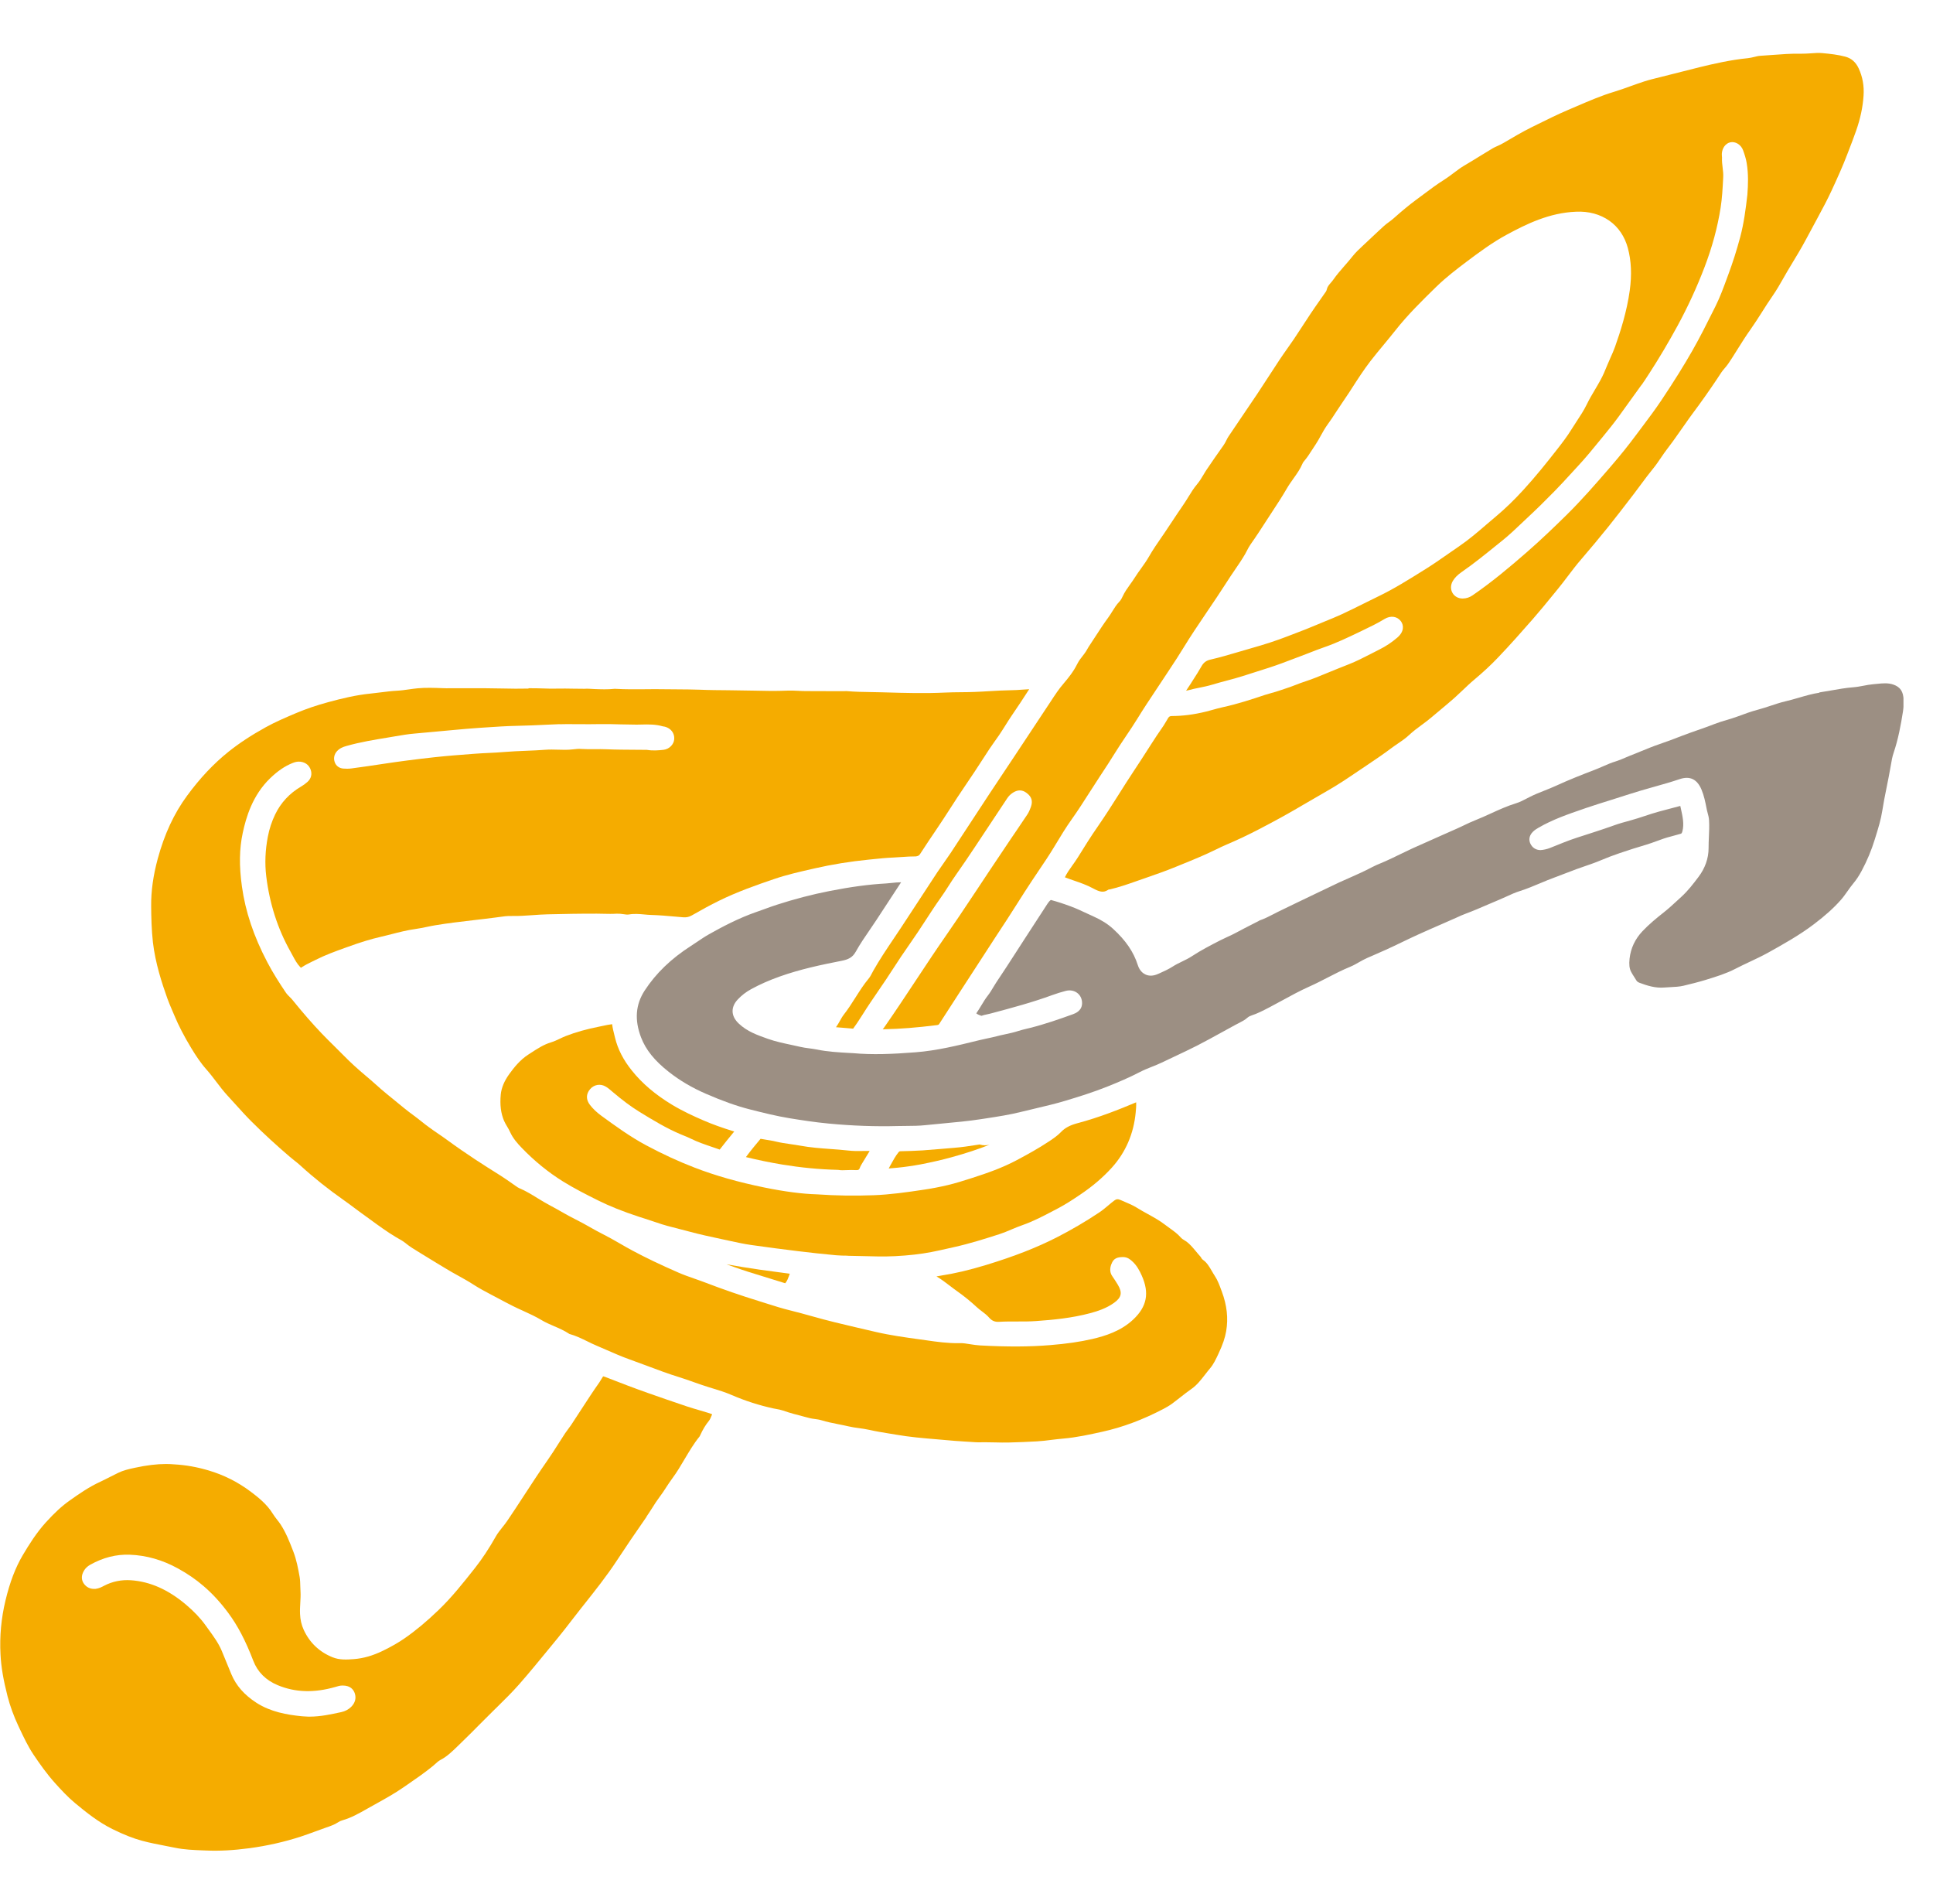 <svg fill="none" height="64" viewBox="0 0 65 64" width="65" xmlns="http://www.w3.org/2000/svg" xmlns:xlink="http://www.w3.org/1999/xlink"><clipPath id="a"><path d="m.007 0h64v64h-64z"/></clipPath><clipPath id="b"><path d="m.007 1.778h64v60.444h-64z"/></clipPath><g clip-path="url(#a)"><g clip-path="url(#b)"><g fill="#f5ac00"><path d="m17.767 23.15c-.288.006-.58.005-.87-.003-.385-.01-.774-.009-1.155-.009h-.596c-.088.002-.173.003-.258-.002-.277-.01-.561-.022-.841.004-.096.009-.191.023-.287.036-.135.019-.27.039-.408.046-.183.009-.364.033-.546.055-.113.014-.226.028-.339.04-.504.05-.982.168-1.425.288-.402.11-.749.227-1.062.36l-.051.021c-.331.141-.672.286-.99.462-.489.27-.896.539-1.25.821-.505.404-.964.891-1.402 1.488-.436.594-.757 1.285-.982 2.111-.154.568-.227 1.092-.222 1.602.003.361.012.787.059 1.21.082.7.301 1.372.483 1.88.048.136.105.268.162.401l.072.169c.146.35.332.711.57 1.103.146.241.31.495.514.724.119.135.229.278.337.421.114.15.231.304.358.442.091.098.18.197.27.297.179.198.356.395.544.583.404.404.84.804 1.292 1.19.05.043.1.083.152.124.073.058.145.115.214.178.441.403.922.786 1.471 1.172.105.073.207.15.31.227.088.065.175.131.264.195l.284.206c.282.206.574.42.877.601l.082.047c.078.043.154.087.223.142.156.129.327.232.507.341l.181.111c.129.081.258.159.388.237l.285.172c.139.086.281.165.423.243.176.098.352.195.521.305.192.124.398.233.591.335l.254.134c.158.084.315.168.475.248.113.057.228.109.343.161.209.095.425.194.628.316.128.077.265.136.41.198.173.074.352.151.52.264.211.057.413.155.609.251.103.051.205.101.311.145.107.045.213.092.319.138.254.111.518.227.78.32.203.072.404.147.606.223.343.129.697.262 1.051.371.171.053.341.113.51.173.167.059.335.118.504.17l.117.036c.214.065.434.132.645.224.461.199.938.352 1.417.455l.086.016c.077.013.153.028.226.053.241.085.497.151.744.214l.161.042c.052.013.106.02.159.027.079.01.159.021.236.045.18.056.364.092.559.131.115.023.23.045.343.072.116.028.234.044.353.06.124.017.246.035.367.062.204.047.41.08.617.114l.261.043c.453.08.92.119 1.373.157l.277.024c.22.019.439.039.658.051l.164.01c.135.009.271.021.404.015.04 0 .082-.001.122-.001.108 0 .215.003.324.005.165.003.327.009.489.003.312-.009.622-.019.932-.038.166-.009.331-.03.495-.051.132-.016.264-.032.396-.043.441-.038.883-.136 1.309-.23.685-.152 1.356-.403 2.052-.767.086-.045.198-.108.301-.184.088-.065.173-.132.258-.199.128-.1.256-.201.388-.293.179-.126.31-.295.45-.475.057-.073.114-.147.174-.218.115-.136.193-.303.276-.481.149-.316.223-.538.262-.764.074-.434.026-.87-.147-1.333l-.015-.04c-.064-.174-.124-.338-.217-.478-.037-.056-.07-.114-.104-.172-.085-.146-.166-.284-.294-.372-.044-.031-.064-.072-.077-.097-.058-.064-.112-.131-.167-.196-.1-.12-.195-.234-.311-.321-.018-.013-.038-.025-.058-.037-.049-.029-.104-.063-.149-.116-.101-.116-.228-.206-.362-.302-.052-.037-.105-.075-.155-.114-.18-.139-.378-.248-.587-.364-.124-.068-.246-.136-.366-.211-.124-.077-.26-.135-.404-.196l-.136-.059c-.091-.04-.144-.036-.215.018-.069.051-.135.107-.201.163-.099.083-.199.167-.307.239-.458.305-.937.586-1.425.835-.669.342-1.421.636-2.366.925-.566.173-1.069.291-1.536.362-.047.007-.094.016-.142.026.165.097.314.211.459.322.078.059.155.119.235.175.232.164.458.347.671.545.05.046.104.087.158.128.088.066.177.134.254.223.089.102.195.142.328.133.201-.012.399-.011.6-.011.213.001.424.001.636-.014.585-.041 1.21-.101 1.825-.265.24-.064.548-.162.807-.35.252-.182.284-.343.12-.614-.057-.094-.117-.186-.179-.276-.139-.197-.041-.399-.004-.475.083-.168.26-.17.355-.172h.007c.149 0 .241.081.302.135.162.143.257.328.329.49.261.586.173 1.04-.285 1.472-.42.397-.958.56-1.38.658-.408.094-.856.16-1.412.205-.695.058-1.444.061-2.361.011-.108-.006-.215-.023-.322-.039-.13-.02-.254-.045-.375-.037-.394.006-.758-.046-1.119-.098l-.224-.031c-.484-.067-.985-.136-1.474-.25-.458-.106-.914-.212-1.369-.323-.255-.061-.507-.131-.759-.201-.242-.067-.484-.135-.729-.195-.277-.067-.547-.153-.809-.236l-.26-.082c-.603-.186-1.21-.395-1.803-.623-.114-.044-.231-.084-.347-.125-.188-.066-.376-.131-.556-.21-.608-.266-1.096-.499-1.536-.735-.144-.077-.286-.158-.427-.24-.189-.109-.378-.217-.573-.315-.149-.074-.293-.156-.439-.238-.155-.088-.31-.174-.469-.253-.167-.082-.328-.173-.489-.265-.123-.07-.245-.139-.369-.204-.148-.077-.29-.164-.432-.251-.204-.125-.395-.243-.605-.331-.048-.02-.087-.048-.12-.072l-.106-.074c-.143-.1-.286-.201-.434-.294-.527-.329-1.149-.726-1.758-1.173-.105-.077-.211-.15-.318-.223-.105-.072-.21-.144-.312-.219-.086-.062-.169-.128-.252-.194-.084-.067-.167-.132-.253-.195-.222-.161-.436-.337-.642-.508l-.26-.212c-.135-.109-.264-.223-.393-.339-.101-.09-.202-.18-.307-.266-.298-.25-.535-.467-.744-.681-.109-.112-.221-.222-.333-.332-.143-.141-.286-.282-.426-.429-.307-.322-.621-.681-.985-1.131-.025-.031-.053-.059-.082-.087-.051-.05-.1-.1-.141-.161-.195-.291-.421-.638-.617-1.013-.458-.873-.737-1.705-.853-2.545-.097-.693-.088-1.267.028-1.804.11-.514.326-1.264.926-1.839.252-.242.489-.403.743-.505.075-.031.169-.061.277-.046.204.028.293.154.333.256.061.157.022.312-.106.425-.064.057-.137.11-.221.159-.381.225-.671.537-.861.929-.114.235-.197.487-.247.749-.088.454-.106.9-.055 1.326.111.921.385 1.775.815 2.537l.071.131c.078.146.152.284.259.393l.022.022s.003-.003.005-.003c.124-.083.253-.147.378-.208l.119-.058c.314-.159.647-.28.968-.396l.093-.033c.44-.16.783-.265 1.111-.34.126-.029.252-.061.377-.093.26-.067.528-.135.803-.173.124-.017.247-.043.37-.068.096-.02.191-.04.288-.056.429-.072.866-.122 1.29-.172.248-.029.496-.057.744-.09l.096-.013c.145-.021.296-.043.449-.038.234.005.47-.012.7-.028.169-.013.338-.024.507-.028.551-.013 1.103-.024 1.655-.022.076 0 .153.003.23.004.144.003.288.007.434-.003.084-.003.16.006.228.016.07.011.128.019.185.01.18-.031.352-.015.518 0 .074.007.149.014.223.016.277.008.553.032.83.057l.264.023c.095.006.185-.011.273-.061.335-.193.635-.355.917-.494.617-.303 1.261-.53 1.869-.736.408-.139.831-.235 1.241-.329l.119-.027c.572-.131 1.181-.23 1.812-.293l.15-.015c.22-.023.439-.045.66-.054.097-.004.194-.011.291-.018.161-.012.323-.022.484-.021.057-.012.098-.017.137-.077.185-.285.373-.569.566-.851.154-.226.301-.455.45-.685.159-.247.318-.494.484-.735.223-.323.437-.653.651-.983l.189-.29c.058-.088.119-.173.18-.259.046-.063.091-.126.135-.191.072-.106.14-.214.209-.323.072-.115.144-.23.221-.343.201-.291.395-.587.586-.884-.078.003-.154.009-.233.015-.124.009-.251.019-.377.019-.244.003-.488.018-.732.032-.167.01-.333.02-.499.026-.155.006-.312.008-.468.009-.174.002-.35.003-.525.012-.671.032-1.35.013-2.007-.006l-.105-.003c-.115-.003-.231-.005-.347-.007-.281-.004-.572-.009-.861-.034l-.063.003h-.38c-.304 0-.609 0-.914-.003-.085 0-.171-.004-.257-.009-.124-.006-.246-.011-.373-.006-.374.017-.753.009-1.121 0l-.84-.013c-.325-.003-.649-.004-.974-.018-.24-.009-.481-.01-.721-.012-.158 0-.316-.002-.474-.004-.211-.004-.422-.003-.635 0-.327.003-.665.006-.999-.013-.017-.002-.035-.003-.05 0-.224.024-.444.015-.659.007-.116-.004-.224-.018-.348-.009-.135-.001-.254-.002-.38-.004-.172-.003-.345-.006-.516-.002-.171.006-.341 0-.51-.006-.154-.004-.308-.009-.464-.006zm1.046 1.199c.164-.007.33-.004.496-.003h.111c.261.003.523.003.784-.002.216-.003.439.003.658.009.181.005.362.006.544.009l.162-.003c.236-.006.476-.01.719.06.035.005.054.008.073.013.202.055.325.217.312.415-.01.179-.167.338-.356.361-.174.02-.363.036-.566.002l-.399-.003c-.322-.002-.647-.003-.971-.017-.121-.006-.241-.003-.363-.003-.154.002-.312.003-.466-.007-.096-.009-.197.003-.29.014-.173.021-.343.015-.509.01-.133-.003-.264-.008-.398.002-.225.018-.449.027-.674.036-.243.01-.486.02-.729.04-.173.015-.348.024-.521.032-.144.007-.29.014-.434.025l-.109.008c-.423.032-.847.064-1.269.11-.662.073-1.21.145-1.724.223-.359.055-.718.107-1.078.155-.049.007-.098.009-.143.009-.048 0-.093-.003-.13-.005-.137-.011-.246-.092-.288-.218-.045-.126-.018-.259.073-.362.092-.103.206-.147.317-.178.47-.134.954-.212 1.423-.289l.23-.039c.21-.036.428-.073.646-.091.201-.016.403-.035.604-.055l.696-.064c.283-.026.567-.052.851-.071l.214-.014c.355-.024.722-.049 1.084-.056.328-.006.654-.021.982-.037l.44-.019z"/><path d="m31.99 28.644c-.078.117-.158.232-.239.346-.079.112-.158.224-.234.338-.241.366-.48.732-.719 1.098l-.489.746c-.088.134-.177.266-.266.398-.232.345-.472.701-.678 1.067l-.037.07c-.033.063-.069.134-.121.197-.164.196-.298.408-.441.633-.121.19-.246.388-.391.573-.052.067-.093.141-.134.214-.039.07-.08.142-.13.211.08.008.16.013.24.019.112.009.224.018.337.029l.138-.196c.059-.089.119-.179.175-.27.175-.281.363-.554.55-.828.168-.246.337-.493.497-.745.161-.254.332-.503.504-.751.104-.151.209-.302.31-.453.094-.139.185-.279.275-.419.16-.246.32-.493.49-.731.093-.129.179-.263.264-.396.084-.131.168-.261.258-.388.217-.306.426-.618.635-.931l1.084-1.635c.049-.075.113-.139.191-.189.08-.052.158-.078.233-.078.08 0 .157.029.233.088.167.126.21.272.14.469-.029.081-.066.173-.121.255-.111.169-.226.337-.34.505l-.2.293c-.246.365-.491.73-.735 1.097l-.409.617c-.197.298-.395.596-.596.893-.147.218-.296.435-.446.652-.161.233-.321.465-.478.7-.175.26-.347.522-.52.783-.362.548-.724 1.094-1.099 1.632-.012.016-.025.033-.039.049.021-.003.042-.004.062-.004.52-.009 1.08-.053 1.76-.138.051-.007.064-.018.079-.041.222-.346.447-.692.672-1.039l1.226-1.888c.131-.2.264-.4.394-.601.106-.165.213-.332.319-.499.167-.264.336-.528.509-.789l.215-.321c.184-.272.368-.544.537-.825l.047-.078c.165-.274.337-.558.526-.824.216-.302.419-.621.616-.929.11-.174.221-.346.334-.517l.067-.102c.146-.222.292-.443.431-.67.124-.202.257-.399.389-.596.13-.193.26-.387.383-.586.192-.315.398-.623.602-.93l.432-.652c.097-.147.195-.293.289-.441.081-.126.16-.253.239-.38.114-.184.228-.367.348-.547.142-.215.286-.428.43-.641.221-.327.444-.654.656-.987.084-.135.175-.266.264-.398.125-.184.252-.366.363-.559.021-.035.039-.072.058-.109.038-.073.076-.146.124-.214.184-.26.357-.526.529-.793l.207-.318c.165-.25.328-.5.478-.759.069-.12.149-.232.228-.344.119-.166.229-.323.303-.5.018-.044.047-.076.067-.099.1-.12.174-.237.249-.354.038-.06.077-.12.117-.178.066-.097.123-.201.179-.303.07-.126.142-.257.231-.379.103-.14.197-.283.29-.428.075-.116.153-.232.231-.346.07-.104.141-.207.21-.312l.084-.131c.199-.308.404-.628.634-.925.143-.184.292-.365.441-.544.132-.159.264-.319.392-.481.414-.526.895-.996 1.357-1.449l.033-.031c.318-.31.688-.59.985-.815.45-.339.892-.665 1.374-.925.655-.354 1.429-.735 2.324-.769.428-.021.814.086 1.126.306.299.212.513.529.617.914.116.431.137.899.064 1.428-.098.716-.316 1.387-.494 1.891-.046.13-.102.254-.158.378-.039.088-.079.177-.115.267-.063.158-.134.324-.219.479-.059.109-.123.216-.186.323-.094.159-.192.323-.272.49-.098.202-.22.388-.338.566-.058.088-.116.176-.171.266-.152.249-.334.483-.51.708-.325.416-.696.88-1.107 1.33-.313.343-.619.639-.933.902-.105.088-.208.177-.312.265-.293.253-.597.514-.928.739-.13.088-.26.179-.389.269-.236.165-.473.33-.718.483l-.093.058c-.489.306-.995.623-1.529.879-.163.078-.325.159-.487.24-.242.12-.484.242-.731.355-.18.083-.365.158-.55.233-.118.048-.235.096-.352.146-.21.09-.424.172-.637.253l-.29.111c-.352.137-.742.265-1.225.401-.14.04-.279.08-.418.122-.307.09-.622.184-.942.257-.134.03-.228.1-.295.221-.088.157-.185.307-.282.458l-.1.158c-.033.051-.065.1-.099.149-.013.019-.027.04-.039.059.028-.004.053-.009.078-.017.124-.035.251-.061.378-.086.142-.029.282-.058.422-.1.162-.05.327-.093.491-.137.18-.048.359-.095.536-.152.298-.094.597-.19.894-.285.281-.091.557-.196.834-.302l.234-.088c.092-.034.182-.07.273-.105.161-.063.322-.126.486-.183.427-.146.841-.346 1.208-.522l.089-.043c.251-.12.51-.244.748-.39.206-.126.43-.094.555.077.095.131.114.344-.124.548-.185.16-.392.296-.61.404-.096.047-.191.097-.286.146-.237.122-.483.248-.741.349-.252.098-.503.201-.753.303l-.341.139c-.114.046-.231.086-.348.126-.119.04-.24.081-.357.13-.11.045-.225.083-.338.12-.06.02-.121.04-.181.061-.088.031-.179.057-.271.082-.073.019-.145.04-.215.063-.437.146-.932.31-1.439.419-.106.023-.21.052-.314.081-.075.021-.149.041-.226.061-.436.108-.802.149-1.151.152-.078-.003-.104.021-.136.07-.021.031-.039.065-.058.098-.028.051-.058.101-.09.149-.159.225-.309.455-.457.686l-.062.097c-.163.254-.326.509-.494.76-.17.256-.335.516-.499.777-.222.351-.452.713-.694 1.062-.246.352-.478.726-.682 1.056-.056.09-.118.176-.18.263-.096.135-.187.262-.254.403.003.001.005.003.007.003.1.04.201.073.302.109.213.073.434.15.642.263.201.109.338.152.488.056l.031-.019.048-.006c.285-.067.586-.169.845-.261l.319-.111c.347-.12.705-.245 1.049-.386l.186-.076c.392-.159.796-.324 1.18-.514.098-.048.197-.096.297-.139.391-.166.763-.342 1.11-.522.504-.262.91-.484 1.28-.699l.232-.136c.262-.153.525-.307.789-.457.368-.209.727-.45 1.035-.66l.296-.199c.275-.184.56-.376.827-.577.076-.057.154-.11.233-.164.136-.093.264-.18.373-.283.138-.13.286-.239.43-.345.106-.078.211-.156.312-.241.1-.086.202-.17.304-.255.167-.14.335-.279.498-.424.09-.081.179-.165.267-.249.126-.12.252-.241.386-.352.305-.256.566-.499.799-.744.407-.426.803-.873 1.169-1.292.234-.268.459-.543.684-.819l.157-.192c.115-.141.226-.285.335-.43.146-.192.291-.384.45-.567.31-.36.614-.725.913-1.096.268-.334.528-.673.788-1.012l.066-.086c.081-.105.16-.211.238-.318.136-.183.271-.366.415-.541.094-.114.175-.235.258-.356.076-.112.152-.223.235-.33.113-.144.219-.294.324-.444l.264-.374c.08-.115.161-.231.245-.343.278-.371.558-.767.833-1.179l.053-.081c.056-.087.114-.177.189-.26.095-.105.173-.226.255-.354l.181-.287c.14-.223.279-.446.432-.66.137-.193.264-.393.391-.592.115-.182.231-.364.354-.541.14-.2.264-.418.383-.628.073-.128.146-.255.223-.381.18-.297.357-.588.518-.889l.394-.732c.178-.329.337-.627.477-.932.202-.436.367-.804.513-1.185l.03-.078c.094-.243.188-.486.274-.731.143-.409.225-.794.25-1.177.022-.33-.03-.63-.163-.918-.097-.21-.243-.339-.446-.395-.246-.067-.505-.095-.77-.12-.128-.013-.257-.003-.394.007-.109.008-.216.013-.326.013-.33-.008-.663.019-.988.043-.129.009-.257.019-.386.027-.067.004-.131.021-.197.037-.073.018-.145.035-.221.043-.569.056-1.139.185-1.62.303-.302.074-.604.152-.907.229l-.432.109c-.175.043-.349.085-.521.14-.154.049-.305.104-.457.158-.185.067-.368.133-.556.19-.433.129-.857.313-1.267.489l-.306.131c-.338.144-.677.312-1.004.474l-.191.094c-.324.16-.642.349-.951.531-.082.048-.144.076-.206.104-.052.023-.104.045-.154.074-.147.088-.292.178-.439.267-.175.108-.349.216-.526.319-.121.071-.232.155-.35.244-.106.08-.211.159-.323.23-.245.153-.482.331-.711.503l-.227.168c-.234.173-.478.374-.769.633-.053.047-.109.088-.166.13-.053.039-.106.077-.155.123l-.24.222c-.122.114-.245.227-.365.343l-.108.101c-.124.116-.243.227-.34.351-.088.111-.18.217-.273.323-.132.152-.258.295-.368.453-.028.041-.061.08-.094.118-.063.073-.115.136-.13.214-.012.061-.047.104-.07.134l-.154.22c-.111.158-.221.316-.328.476-.093.138-.183.277-.273.416-.091.141-.182.281-.276.42-.079.116-.16.232-.241.346-.085.12-.171.242-.252.365-.123.184-.243.37-.363.556-.13.199-.258.398-.39.596-.173.259-.349.518-.525.776-.145.214-.291.428-.434.643-.028.04-.049.083-.07.125-.03.06-.06.12-.099.174-.192.27-.381.542-.566.816-.038.056-.073.115-.108.174-.063.105-.127.214-.21.313-.116.136-.21.288-.308.449-.064.103-.127.205-.197.304-.116.167-.228.337-.34.506-.092.139-.183.278-.277.415l-.076.11c-.146.211-.296.43-.424.653-.079.14-.173.27-.265.399-.069.095-.138.191-.201.291-.052.083-.109.164-.167.244-.096.135-.187.261-.251.403-.025.056-.062.129-.119.187-.088.09-.156.199-.228.315-.047.077-.094.152-.148.224-.152.206-.291.423-.432.639-.067.104-.134.206-.202.308-.021.03-.038.063-.057.095-.033.059-.068.118-.111.172-.099.124-.179.228-.235.341-.124.252-.3.468-.453.648-.16.184-.297.393-.428.594l-1.241 1.874c-.128.195-.257.388-.387.581-.147.22-.294.44-.439.66l-.57.869c-.237.362-.474.725-.713 1.087zm23.213-15.705c.076-.107.148-.217.219-.328l.049-.075c.319-.493.625-1.008.936-1.577.348-.64.653-1.302.908-1.97.261-.683.439-1.341.544-2.008.05-.32.066-.634.084-.968l.003-.069c.005-.098-.007-.196-.019-.3-.013-.108-.027-.219-.022-.336.002-.017 0-.033-.003-.049-.003-.028-.004-.055-.003-.083.008-.195.124-.355.282-.391.175-.04.366.079.434.27.048.132.095.274.12.426.063.373.047.742.024 1.054v.006c-.056.487-.117.962-.243 1.435-.114.425-.244.835-.386 1.219l-.064.174c-.113.308-.23.627-.38.927l-.073.146c-.222.446-.453.906-.705 1.348-.284.498-.612 1.024-1.033 1.655-.205.307-.429.607-.646.895l-.224.299c-.251.337-.522.676-.809 1.008l-.064.075c-.465.538-.947 1.093-1.467 1.604-.387.38-.847.824-1.326 1.241-.557.486-1.164.998-1.825 1.451-.1.068-.21.104-.33.104h-.005c-.143 0-.27-.071-.337-.189-.07-.121-.065-.27.011-.4.067-.111.16-.206.295-.299.404-.279.794-.595 1.171-.9l.204-.164c.218-.175.428-.374.63-.566l.197-.186c.305-.284.616-.588.924-.904.192-.196.378-.398.563-.601l.218-.237c.262-.281.511-.584.763-.895l.092-.112c.177-.217.355-.435.521-.664.233-.322.465-.644.697-.967l.073-.101z"/><path d="m21.74 50.988c.064-.092.124-.186.185-.281.082-.131.165-.261.257-.383.079-.102.148-.209.217-.316.068-.104.135-.206.209-.306.149-.2.281-.422.407-.637.155-.26.313-.53.511-.774.004-.006.014-.027.021-.042.086-.19.179-.343.288-.476.039-.048.066-.113.094-.183.006-.014.012-.029.018-.043l-.003-.002c-.047-.017-.094-.035-.143-.049l-.258-.077c-.155-.045-.312-.091-.465-.142-.428-.144-.853-.291-1.279-.441-.467-.164-.92-.338-1.34-.502-.077-.03-.154-.061-.179-.061-.006.01-.057.092-.098.158l-.025.04c-.205.289-.398.587-.591.884-.12.186-.241.372-.364.557-.032.046-.065.092-.1.137-.034.045-.067.089-.098.136-.075.114-.148.228-.221.343-.124.195-.246.388-.379.577-.269.385-.525.777-.781 1.17-.186.286-.373.572-.565.854-.053.078-.111.152-.17.225-.079.099-.154.193-.212.296-.231.408-.459.754-.696 1.055l-.03.038c-.373.472-.757.959-1.204 1.387-.394.38-.769.692-1.144.952-.206.143-.44.277-.736.421-.335.162-.651.252-.967.276-.226.017-.477.035-.716-.062-.446-.18-.774-.493-.972-.927-.074-.163-.113-.331-.122-.531-.006-.128.002-.255.009-.382.007-.123.014-.246.007-.369-.003-.057-.005-.115-.007-.173-.003-.112-.005-.217-.022-.317-.052-.292-.106-.577-.211-.851-.136-.355-.254-.649-.434-.923-.034-.052-.074-.102-.113-.152-.052-.066-.102-.131-.145-.201-.196-.32-.494-.556-.756-.752-.426-.318-.898-.554-1.405-.704-.388-.115-.761-.181-1.141-.203h-.003c-.093-.008-.186-.013-.282-.013-.312 0-.653.041-1.05.127-.215.046-.392.088-.558.169-.089.043-.177.088-.265.132-.112.057-.226.115-.339.168-.378.174-.716.408-1.031.632-.261.184-.509.412-.805.739-.315.348-.567.751-.773 1.099-.247.419-.432.903-.581 1.524-.143.594-.2 1.204-.167 1.813.021.416.094.848.236 1.403.086.334.209.67.365 1.002l.038.081c.141.299.287.608.47.881.202.3.445.648.726.959.196.218.426.468.677.676.376.312.782.636 1.248.867.393.193.702.315 1.001.395.261.071.535.123.799.174l.309.061c.305.063.622.076.928.088l.109.004c.453.021.933-.006 1.465-.077.594-.08 1.175-.211 1.728-.391.161-.052.319-.111.478-.169.122-.045.245-.09.368-.133.155-.053.291-.1.408-.179.046-.03.096-.054.147-.067.295-.083.558-.233.838-.392l.311-.174c.297-.165.604-.336.886-.531l.147-.101c.289-.199.589-.405.864-.631.021-.018.043-.037.064-.057.055-.051.118-.108.194-.148.211-.11.381-.276.561-.45l.074-.072c.236-.227.467-.459.698-.692.145-.146.29-.291.437-.436l.13-.127c.246-.242.501-.493.732-.755.354-.403.7-.826 1.034-1.234l.279-.34c.16-.195.313-.394.467-.594.107-.138.214-.277.323-.414l.07-.088c.383-.482.779-.98 1.121-1.502.294-.448.611-.915.998-1.47zm-9.928 6.393c-.088.089-.205.152-.337.18-.343.074-.696.152-1.063.152-.015 0-.031 0-.047 0-.053-.001-.106-.005-.16-.009l-.077-.006c-.475-.049-1.025-.141-1.508-.453-.408-.265-.683-.579-.841-.96l-.144-.35c-.058-.146-.119-.291-.179-.435-.109-.26-.276-.488-.452-.73l-.094-.13c-.171-.238-.387-.465-.659-.695-.597-.503-1.199-.77-1.839-.817-.325-.024-.635.039-.916.187-.075.04-.169.089-.282.102-.17.015-.312-.051-.402-.187-.061-.095-.106-.249.028-.45.046-.069.11-.126.191-.172.432-.243.88-.357 1.335-.339.556.021 1.1.176 1.618.462.326.179.607.373.86.591.297.254.566.547.825.895.323.435.586.934.848 1.618.146.379.423.655.823.821.586.244 1.222.265 1.941.058.089-.026.146-.048.245-.047.262 0 .365.144.405.266.053.16.01.318-.119.448z"/><path d="m28.502 42.219.469.01c.372.01.753.022 1.129.003.459-.024.86-.069 1.226-.14.183-.035.366-.077.548-.118l.218-.049c.517-.115 1.034-.278 1.52-.435.136-.044.267-.099.398-.155.123-.051.245-.104.37-.146.362-.126.711-.309 1.048-.487l.153-.08c.259-.136.513-.304.75-.464.414-.279.76-.575 1.056-.902.465-.515.734-1.139.802-1.852.011-.113.021-.227.016-.34v-.003h-.003c-.567.239-1.243.508-1.964.699-.26.069-.428.159-.564.302-.113.118-.252.213-.394.308-.364.242-.737.446-1.084.631-.49.262-1.012.443-1.502.6l-.05.016c-.249.08-.507.162-.769.224-.269.064-.539.116-.803.155-.599.09-1.139.166-1.692.187-.653.024-1.263.015-1.916-.03-.483-.013-1.093-.093-1.762-.23-.88-.18-1.649-.399-2.348-.669-.544-.21-1.073-.454-1.619-.746-.548-.292-1.058-.665-1.509-.993-.159-.116-.285-.236-.385-.365-.139-.178-.139-.367.002-.533.136-.159.354-.193.533-.082.068.041.13.093.191.146l.034.029c.339.287.612.49.885.659.484.299.924.563 1.396.763l.104.043c.079.031.156.063.233.101.236.118.483.201.744.29l.238.082c.165-.214.316-.398.462-.575l.027-.032c-.405-.124-.739-.244-1.047-.378-.319-.138-.693-.309-1.058-.53-.555-.338-.993-.71-1.336-1.139-.288-.357-.474-.719-.568-1.107l-.021-.085c-.03-.119-.061-.24-.076-.369-.109.012-.203.033-.297.053l-.144.03c-.418.083-.783.185-1.112.313-.068.026-.133.057-.198.088-.102.049-.204.097-.312.129-.237.072-.443.205-.66.346l-.094.061c-.278.178-.489.444-.641.655-.169.233-.265.465-.287.687-.033.352.003.635.112.89.028.064.064.125.099.184.038.063.074.126.104.193.095.209.246.38.393.532.422.438.887.817 1.382 1.125.376.233.772.435 1.178.637.398.198.835.372 1.372.549l.21.067c.128.04.256.082.382.126.246.088.505.153.756.216.119.03.236.06.354.092.349.095.713.173 1.063.248l.336.072c.207.045.44.096.672.129.525.075 1.052.144 1.578.208.428.052.855.099 1.283.138.129.012.258.013.387.014z"/><path d="m28.998 38.697c-.155.002-.318.002-.48-.017-.197-.022-.394-.037-.592-.051-.335-.024-.681-.05-1.022-.113-.104-.019-.208-.034-.312-.049-.167-.024-.339-.048-.51-.09-.102-.025-.206-.041-.311-.058-.065-.01-.131-.02-.196-.033-.084.098-.156.187-.228.275-.09.112-.18.223-.264.34.411.1.82.184 1.217.25.636.104 1.235.163 1.883.18l.023.003c.069.013.166.009.269.005.099-.004.204-.007.309 0 .089.006.111-.025.127-.071.023-.065.058-.121.088-.17l.126-.207c.039-.065.079-.13.119-.196h-.036c-.069-.002-.139 0-.208 0z"/><path d="m31.988 38.909c.503-.138.915-.275 1.284-.423-.102.023-.21.029-.331-.009-.007 0-.035.005-.053.008-.299.047-.545.084-.799.104l-.416.035c-.216.018-.433.037-.649.052-.246.016-.491.022-.738.028-.035.001-.05.007-.077.041-.1.126-.178.269-.26.419-.021.04-.043.08-.065.12.356-.029.719-.069 1.075-.138.388-.076.725-.153 1.029-.237z"/><path d="m25.568 42.689c-.383-.057-.762-.115-1.139-.183.323.118.649.23.977.328.168.05.335.103.501.155.155.049.311.098.466.144.014.004.025.008.033.009.007-.009.014-.019.022-.032.048-.065.072-.131.098-.202.01-.029.021-.057.032-.085-.154-.023-.307-.043-.463-.063-.176-.023-.352-.046-.528-.072z"/></g><path d="m61.176 23.289c-.232.035-.455.1-.692.169-.15.043-.301.087-.453.122-.165.039-.326.092-.487.146-.14.046-.281.093-.423.131-.234.061-.464.146-.678.226-.124.046-.252.085-.381.123-.135.04-.27.08-.399.131-.195.077-.392.146-.588.214-.169.059-.338.119-.506.183-.262.101-.52.2-.78.288-.204.069-.404.152-.603.233-.122.051-.244.101-.368.148-.058.022-.114.047-.171.072-.103.045-.204.088-.309.12-.147.044-.287.104-.434.169-.094.04-.188.082-.283.118-.412.158-.854.331-1.291.532-.13.06-.264.113-.397.166-.173.068-.336.133-.494.214l-.088.045c-.12.063-.245.129-.381.17-.284.087-.562.213-.831.336-.179.082-.358.163-.54.235-.124.049-.243.105-.363.163-.076.036-.153.072-.229.107l-.562.249c-.316.14-.632.279-.947.422-.144.066-.287.136-.429.205-.155.076-.312.152-.469.222-.054.025-.11.047-.165.071-.098.04-.196.082-.29.131-.261.14-.535.26-.799.377-.212.093-.424.187-.631.291-.149.074-.298.144-.448.214l-.642.308c-.178.088-.356.174-.535.259-.082.038-.161.079-.24.12-.16.083-.324.168-.503.229-.004.006-.015.013-.028.019l-.228.116c-.173.088-.347.177-.518.27-.1.055-.203.102-.306.149-.075.034-.149.068-.221.105-.348.178-.66.34-.953.532-.114.076-.236.135-.352.191-.106.051-.211.103-.31.167-.137.088-.281.153-.421.216l-.07.031c-.192.087-.335.059-.42.019-.084-.038-.197-.123-.26-.317-.14-.441-.403-.826-.827-1.215-.18-.165-.394-.3-.67-.424l-.221-.101c-.173-.081-.345-.162-.525-.229-.249-.093-.472-.165-.682-.221-.033.024-.047.043-.063.061-.015.019-.03.037-.043.057-.265.406-.529.812-.792 1.219l-.255.395c-.226.35-.451.701-.684 1.045-.036.054-.069.11-.102.165-.055.093-.111.186-.178.271-.082.104-.149.216-.221.335-.054.089-.109.179-.168.265.041.038.144.075.172.083.058-.022.124-.036.191-.05.034-.008.069-.014.104-.024l.05-.013c.676-.18 1.375-.367 2.042-.612.145-.053.295-.099.444-.138.142-.037.277-.015.383.061.1.071.16.183.17.313.021.289-.226.379-.306.409-.453.164-.941.334-1.444.461l-.101.024c-.096.024-.193.046-.288.077-.149.049-.302.082-.456.115-.094.02-.187.04-.28.065-.103.027-.208.049-.312.071-.086.019-.171.036-.256.057l-.078.019c-.671.165-1.366.336-2.08.391-.786.061-1.444.088-2.098.029l-.079-.004c-.399-.022-.778-.043-1.157-.121-.079-.016-.159-.026-.238-.037-.102-.013-.204-.027-.302-.05-.1-.024-.202-.045-.303-.067-.26-.055-.528-.112-.787-.203-.354-.126-.698-.246-.979-.514-.134-.127-.204-.265-.207-.408-.003-.138.054-.272.172-.399.13-.139.282-.257.454-.35.293-.16.608-.299.963-.425.694-.247 1.404-.395 2.072-.526.221-.043.37-.107.48-.306.143-.257.311-.502.474-.739.075-.11.149-.219.222-.329.277-.421.555-.843.829-1.266h-.026c-.089 0-.18.009-.276.02-.07.008-.14.015-.21.019-.574.032-1.175.113-1.894.254-.586.115-1.184.271-1.777.463-.14.045-.28.096-.418.147-.089.033-.179.065-.27.096-.603.209-1.165.51-1.588.748-.137.077-.268.165-.399.254-.07.046-.14.093-.21.139-.667.429-1.175.918-1.553 1.497-.307.472-.348.987-.122 1.579.159.415.454.782.932 1.157.373.294.785.536 1.259.741.555.241 1.019.406 1.461.519.475.121.904.227 1.342.299.389.063.848.135 1.309.178.802.077 1.586.104 2.323.084.103-.003.205-.003.308-.004.207-.001.403-.003.598-.023.21-.023.419-.041.628-.061.417-.039.848-.078 1.268-.143l.19-.029c.384-.059.781-.12 1.162-.216.167-.042.334-.082.501-.12.319-.075.648-.153.967-.248.468-.14.967-.296 1.445-.488.351-.141.725-.298 1.083-.485.129-.067.266-.122.404-.177.109-.043.218-.086.323-.137.14-.067.278-.132.418-.198.261-.123.523-.246.78-.377.282-.145.561-.298.839-.452.149-.082.297-.164.446-.244l.106-.055c.11-.056.215-.11.298-.186.046-.041.1-.061.137-.074.207-.068.399-.169.604-.275.159-.083.295-.158.433-.233.293-.16.597-.326.909-.465.205-.091.404-.194.604-.297.247-.127.503-.259.769-.368.1-.041.195-.095.289-.149.095-.054.191-.107.291-.151l.167-.072c.144-.062.288-.125.431-.19.195-.088.386-.179.578-.272.174-.083.348-.167.524-.247.263-.12.53-.236.794-.351l.5-.22c.109-.051.219-.1.331-.141.24-.089.474-.19.709-.292.136-.059.272-.118.409-.174.079-.033.157-.068.235-.104.144-.067.294-.135.452-.184.228-.072.455-.168.675-.26.161-.068.324-.136.489-.196.123-.045.245-.092.366-.139.124-.047.246-.095.371-.141.094-.035.191-.067.286-.1.174-.06.349-.12.519-.192.2-.085.41-.165.641-.244.298-.101.598-.198.901-.286.116-.035.229-.076.343-.118.155-.057.316-.116.483-.157.073-.018.148-.04.221-.061l.1-.028c.03-.008.046-.013.066-.088.062-.246.008-.488-.049-.745l-.023-.105c-.157.043-.306.082-.454.12l-.252.067c-.165.044-.328.098-.491.152-.158.052-.315.104-.475.147-.197.054-.383.104-.564.17-.197.072-.397.137-.596.203l-.404.131c-.154.049-.308.098-.46.153-.141.051-.279.107-.418.163-.093.038-.185.075-.278.111-.089.034-.2.061-.312.068-.159-.003-.282-.087-.343-.231-.033-.079-.064-.234.093-.388.059-.059.128-.099.182-.131.48-.28 1.002-.459 1.509-.633l.077-.027c.286-.098.574-.187.861-.277.203-.063.404-.126.607-.193.27-.088.543-.165.815-.242.299-.083.597-.168.891-.267.337-.111.577.007.723.35.087.207.13.422.171.63l.011.056c.007.036.017.072.027.107.02.072.042.153.047.245.011.191.003.382-.006.565-.005.123-.011.246-.01.37 0 .343-.119.679-.342.971-.173.229-.349.46-.569.661l-.124.114c-.155.143-.309.286-.472.414-.228.18-.49.393-.717.633-.248.263-.394.572-.433.921-.021.195-.007.324.047.435.03.061.068.118.104.175.026.04.052.08.076.121.02.033.045.058.11.083.258.097.535.183.83.158.071-.006.143-.01.215-.013.152-.007.296-.015.431-.047.246-.059.491-.119.734-.193.378-.116.702-.216 1.008-.375.16-.083.323-.159.485-.236.209-.098.417-.196.619-.308.49-.273 1.047-.582 1.543-.959.379-.287.665-.545.9-.811.082-.092.152-.192.222-.291.066-.093.132-.186.205-.274.097-.116.185-.248.274-.414.182-.34.331-.694.44-1.051l.03-.097c.092-.295.178-.575.224-.869.038-.25.088-.499.138-.747l.015-.076c.045-.222.089-.442.127-.665l.011-.061c.022-.131.045-.269.091-.404.156-.46.244-.941.315-1.393.018-.119.025-.248.02-.386-.008-.279-.11-.432-.339-.513-.18-.064-.367-.046-.565-.025l-.125.012c-.105.009-.21.029-.314.049-.117.022-.234.044-.352.053-.248.019-.5.064-.744.107-.13.023-.259.045-.389.065z" fill="#9c8f83"/></g></g></svg>